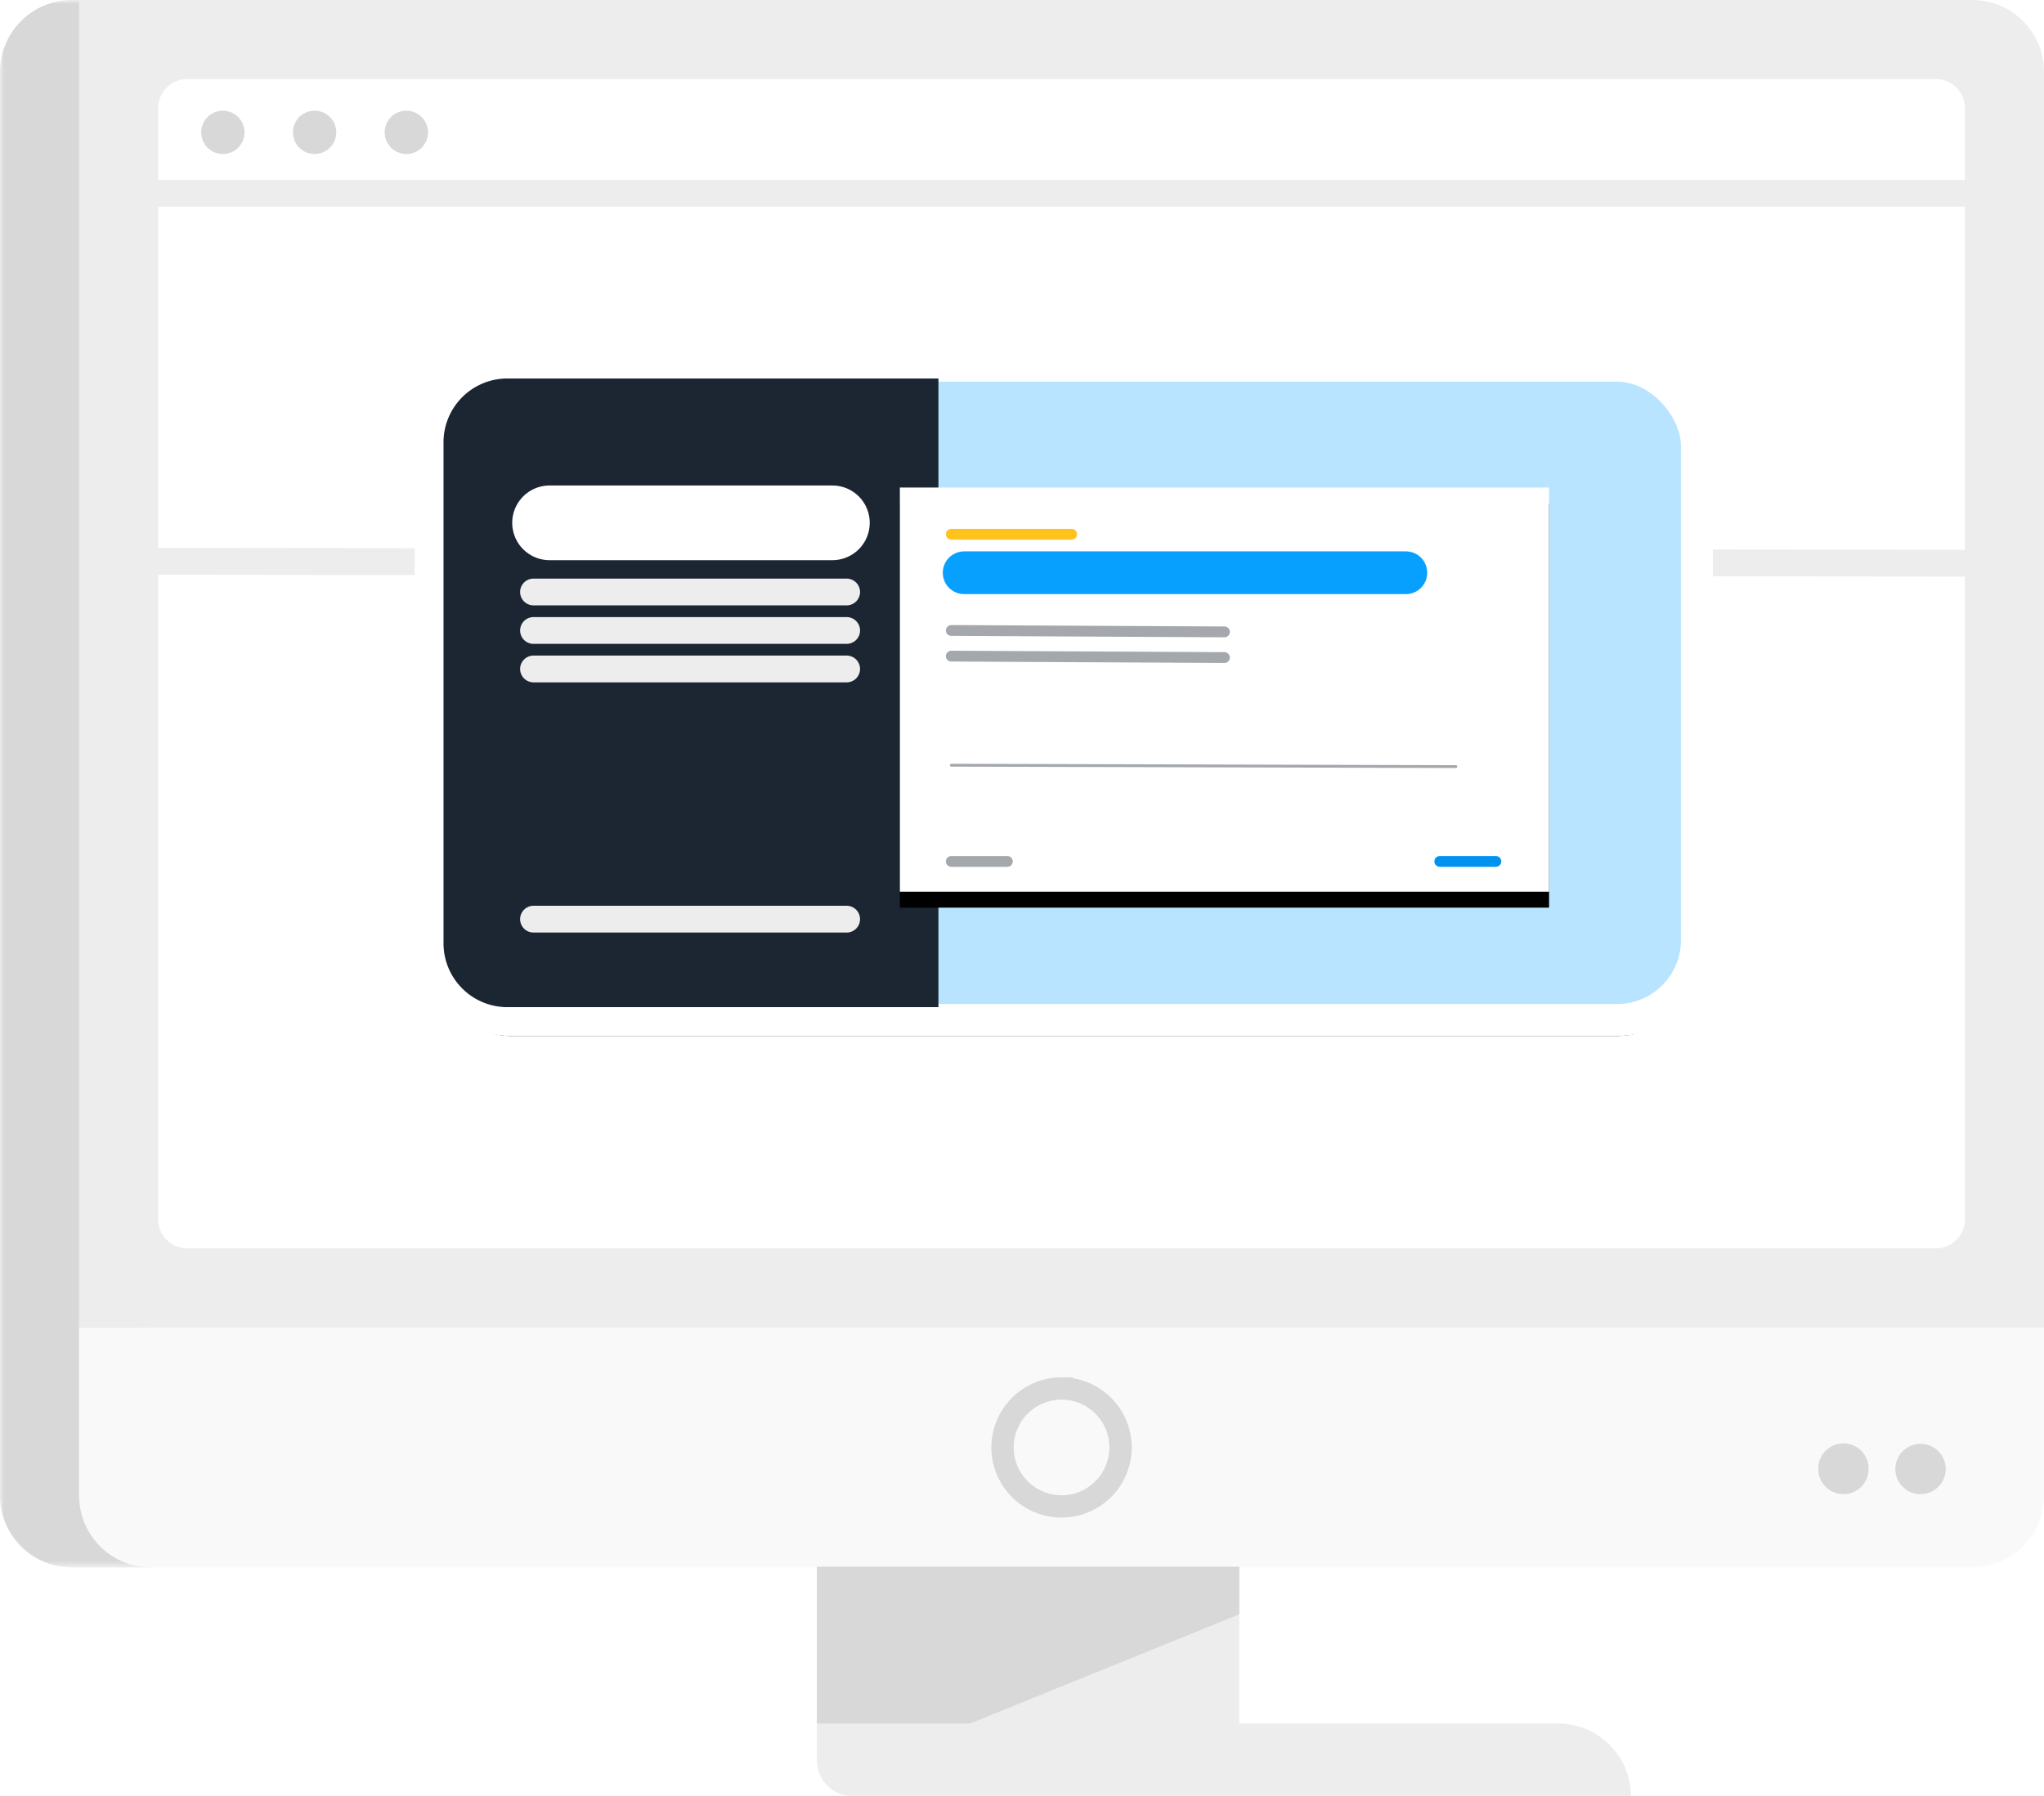 <?xml version="1.0" encoding="UTF-8"?>
<svg xmlns="http://www.w3.org/2000/svg" xmlns:xlink="http://www.w3.org/1999/xlink" width="256" height="225" viewBox="0 0 256 225">
  <defs>
    <filter x="-5.7%" y="-8.5%" width="111.3%" height="122%" id="688iem7amc">
      <feMorphology radius="2" operator="dilate" in="SourceAlpha" result="shadowSpreadOuter1"></feMorphology>
      <feOffset dy="2" in="shadowSpreadOuter1" result="shadowOffsetOuter1"></feOffset>
      <feGaussianBlur stdDeviation="2" in="shadowOffsetOuter1" result="shadowBlurOuter1"></feGaussianBlur>
      <feComposite in="shadowBlurOuter1" in2="SourceAlpha" operator="out" result="shadowBlurOuter1"></feComposite>
      <feColorMatrix values="0 0 0 0 0 0 0 0 0 0 0 0 0 0 0 0 0 0 0.5 0" in="shadowBlurOuter1"></feColorMatrix>
    </filter>
    <filter x="-8.6%" y="-9.9%" width="117.2%" height="127.7%" id="6zdronfy6e">
      <feOffset dy="2" in="SourceAlpha" result="shadowOffsetOuter1"></feOffset>
      <feGaussianBlur stdDeviation="2" in="shadowOffsetOuter1" result="shadowBlurOuter1"></feGaussianBlur>
      <feColorMatrix values="0 0 0 0 0 0 0 0 0 0 0 0 0 0 0 0 0 0 0.5 0" in="shadowBlurOuter1"></feColorMatrix>
    </filter>
    <path id="lxw30xic2a" d="M0 0h18.908v196.339H0z"></path>
    <path id="fk1xbufzqf" d="M112.704 61.071h81.308v50.625h-81.308z"></path>
    <rect id="7h584bk73d" x="53.937" y="45.804" width="158.591" height="81.964" rx="10"></rect>
  </defs>
  <g fill="none" fill-rule="evenodd">
    <g>
      <mask id="lry3fstfxb" fill="#fff">
        <use xlink:href="#lxw30xic2a"></use>
      </mask>
      <path d="M18.908 196.339H9.003c-4.972 0-9.003-4.03-9.003-9V9C0 4.03 4.03 0 9.003 0h9.905v196.339z" fill="#D8D8D8" mask="url(#lry3fstfxb)"></path>
    </g>
    <path d="M246.997 196.339H18.907c-4.972 0-9.003-4.03-9.003-9v-21.055H256v21.055c0 4.97-4.03 9-9.003 9" fill="#F9F9F9"></path>
    <path d="M9.904 0v166.284H256V9c0-4.97-4.03-9-9.003-9H9.904z" fill="#EDEDED"></path>
    <path d="M140.342 181.312a7.388 7.388 0 0 0-7.39-7.387 7.388 7.388 0 0 0-7.39 7.387 7.388 7.388 0 0 0 7.39 7.386 7.388 7.388 0 0 0 7.39-7.386z" stroke="#D8D8D8" stroke-width="2.796"></path>
    <path d="M234.03 184.012a3.151 3.151 0 1 0-6.301.001 3.151 3.151 0 0 0 6.302 0M243.688 184.012a3.151 3.151 0 1 0-6.303.001 3.151 3.151 0 0 0 6.303 0" fill="#D8D8D8"></path>
    <path d="M155.212 225h-48.393a4.5 4.5 0 0 1-4.502-4.5v-24.237h52.895V225zM204.264 225h-49.052v-9.11h39.938c5.034 0 9.114 4.078 9.114 9.11z" fill="#EDEDED"></path>
    <path fill="#D8D8D8" d="M155.212 196.263h-52.895v19.627H121.5l33.712-13.677z"></path>
    <path d="M242.444 156.38H23.46a3.648 3.648 0 0 1-3.65-3.647V13.551a3.648 3.648 0 0 1 3.65-3.647h218.983a3.648 3.648 0 0 1 3.648 3.647v139.182a3.648 3.648 0 0 1-3.648 3.647" fill="#FFF"></path>
    <path stroke="#EDEDED" stroke-width="3.355" d="M248.522 24.211H17.742"></path>
    <path d="M30.623 16.577a2.712 2.712 0 1 0-5.424.001 2.712 2.712 0 0 0 5.424 0M42.114 16.577a2.712 2.712 0 1 0-5.425.001 2.712 2.712 0 0 0 5.425 0M53.605 16.577a2.712 2.712 0 1 0-5.425.001 2.712 2.712 0 0 0 5.425 0" fill="#D8D8D8"></path>
    <path stroke="#EDEDED" stroke-width="3.355" d="m248.522 70.546-228.799-.233"></path>
    <g>
      <use fill="#000" filter="url(#688iem7amc)" xlink:href="#7h584bk73d"></use>
      <use stroke="#FFF" stroke-width="4" fill="#B9E4FF" xlink:href="#7h584bk73d"></use>
    </g>
    <path d="M63.547 47.41h53.988v78.75H63.547a8 8 0 0 1-8-8V55.41a8 8 0 0 1 8-8z" fill="#1B2632"></path>
    <path stroke="#FFF" stroke-width="9.355" stroke-linecap="round" d="M68.83 65.491h35.422"></path>
    <path stroke="#EDEDED" stroke-width="3.355" stroke-linecap="round" d="M66.818 74.154h39.221M66.818 78.975h39.221M66.818 83.796h39.221M66.818 115.136h39.221"></path>
    <g>
      <use fill="#000" filter="url(#6zdronfy6e)" xlink:href="#fk1xbufzqf"></use>
      <use fill="#FFF" xlink:href="#fk1xbufzqf"></use>
    </g>
    <path stroke="#FFC31E" stroke-width="1.355" stroke-linecap="round" d="M119.145 66.921h15.07"></path>
    <path stroke-opacity=".4" stroke="#1D2631" stroke-width="1.355" stroke-linecap="round" d="M119.145 107.904h7.019"></path>
    <path stroke="#0092EE" stroke-width="1.355" stroke-linecap="round" d="M180.327 107.904h7.02"></path>
    <path stroke-opacity=".4" stroke="#1D2631" stroke-width="1.355" stroke-linecap="round" d="m119.145 78.975 34.213.177M119.145 82.189l34.213.177"></path>
    <path stroke-opacity=".4" stroke="#1D2631" stroke-width=".355" stroke-linecap="round" d="m119.145 95.85 63.195.177"></path>
    <path stroke="#08A0FF" stroke-width="5.355" stroke-linecap="round" d="M120.755 71.743h55.321"></path>
  </g>
</svg>
